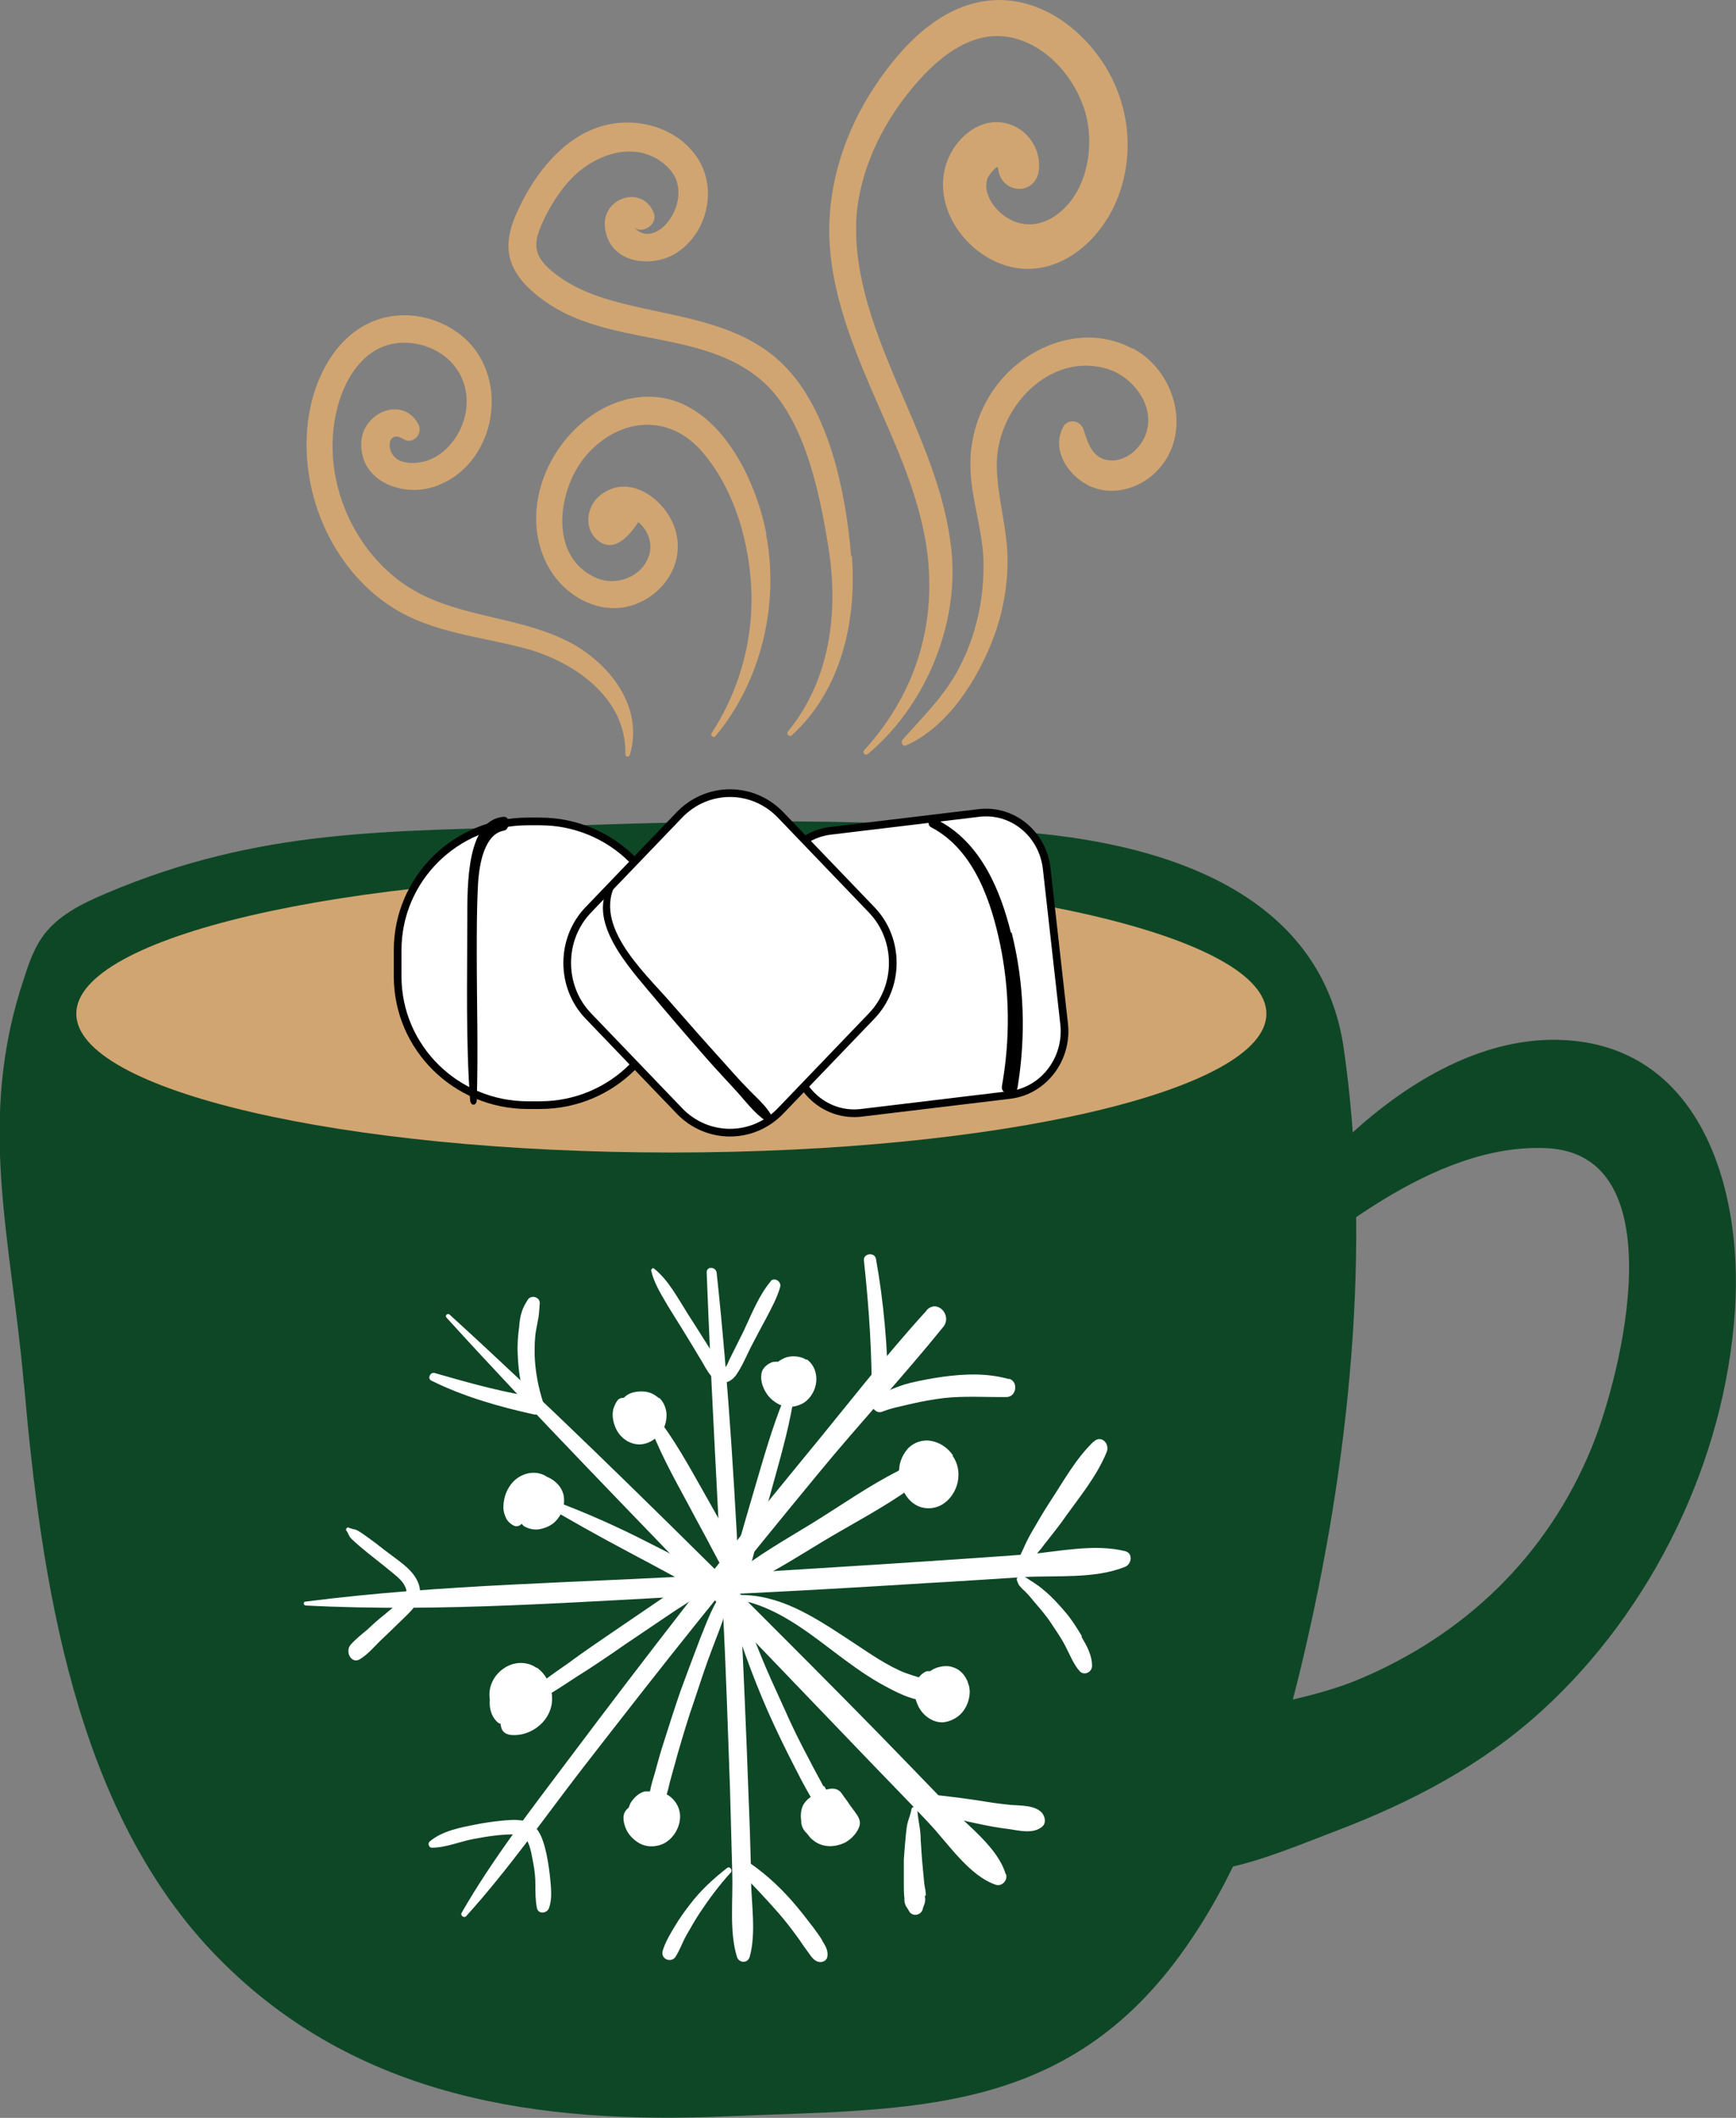 <?xml version="1.0" encoding="UTF-8"?>
<svg id="_Шар_1" data-name="Шар 1" xmlns="http://www.w3.org/2000/svg" viewBox="0 0 67.8 82.71">
  <rect x="0" y="0" width="67.8" height="82.71" fill="#808080" stroke="none"/>
  <defs>
    <style>
      .cls-1, .cls-2 {
        fill: #fff;
      }

      .cls-2 {
        stroke: #000;
        stroke-miterlimit: 10;
        stroke-width: .3px;
      }

      .cls-3 {
        fill: #d1a571;
      }

      .cls-4 {
        fill: #0e4726;
      }
    </style>
  </defs>
  <path class="cls-4" d="M.93,53.98c.68,7.76,1.98,16.77,7.59,22.48,5.42,5.52,12.6,6.51,19.86,6.19,7.13-.3,13.28.05,17.93-6.6,2.33-3.32,3.65-7.3,4.58-11.28,1.79-7.57,2.71-16.07,1.59-23.83-.85-5.86-6.55-7.81-11.65-8.36-6.43-.69-12.9-.54-19.35-.31-6.31.21-11.3.06-17.34,2.62-.94.4-1.91.87-2.5,1.72-.33.48-.53,1.05-.71,1.62-1.85,5.52-.5,10.11,0,15.8l-.02-.04Z"/>
  <path class="cls-3" d="M49.46,39.59c0,2.99-10.41,5.42-23.24,5.42s-23.24-2.42-23.24-5.42,10.41-5.42,23.24-5.42,23.24,2.42,23.24,5.42Z"/>
  <path class="cls-4" d="M60.85,40.61c-5.43-.12-10.61,5.52-13.03,10.05-.21.4.27.73.59.46,3.19-2.69,7.59-6.48,11.98-6.28,5.05.22,2.98,8.75,1.77,11.7-1.74,4.25-4.98,7.32-9.08,9.04-3.33,1.41-7.94,1.09-10.17,4.26-.57.82-.14,2.15.67,2.62,2.69,1.57,5.88.08,8.61-.96,2.92-1.11,5.7-2.56,8.05-4.71,4.27-3.9,7.14-9.72,7.52-15.63.32-4.86-1.42-10.43-6.91-10.55Z"/>
  <path class="cls-2" d="M21.09,32.08h-.48c-2.81,0-5.08,2.25-5.08,5.03v1.02c0,2.78,2.28,5.03,5.08,5.03h.48c2.81,0,5.08-2.25,5.08-5.03v-1.02c0-2.78-2.28-5.03-5.08-5.03Z"/>
  <path class="cls-2" d="M30.99,41.28l-.68-6.06c-.15-1.36.79-2.6,2.1-2.77l5.82-.7c1.32-.16,2.5.82,2.65,2.18l.68,6.06c.15,1.36-.79,2.6-2.1,2.77l-5.82.7c-1.32.16-2.5-.82-2.65-2.18Z"/>
  <path class="cls-2" d="M26.53,43.38l-3.56-3.71c-1.09-1.14-1.09-2.99,0-4.13l3.56-3.71c1.09-1.14,2.87-1.14,3.96,0l3.56,3.71c1.09,1.14,1.09,2.99,0,4.13l-3.56,3.71c-1.09,1.14-2.87,1.14-3.96,0Z"/>
  <path d="M30.11,43.53c-.23-.39-.61-.7-.92-1.03-.33-.34-.65-.7-.97-1.06-.68-.75-1.35-1.51-2.03-2.29-1.04-1.2-3.25-3.17-1.98-4.89.05-.06-.05-.1-.09-.07-1.47,1.39.24,3.35,1.18,4.47.73.87,1.47,1.74,2.22,2.59.39.45.8.88,1.21,1.33.36.39.71.88,1.16,1.18.14.09.29-.09.21-.21h0Z"/>
  <path d="M19.67,31.9c-1.44.12-1.42,2.59-1.42,4.05,0,2.32-.06,4.71.11,7.02.02.22.24.24.26,0,.06-1.9,0-3.81,0-5.71,0-.91,0-1.82.05-2.74.05-.88.29-1.96,1.01-2.08.24-.04.26-.55,0-.54Z"/>
  <path d="M39.48,36.42c-.38-1.53-1.13-3.53-2.9-4.41-.24-.12-.44.18-.21.3,1.72.9,2.36,3.02,2.68,4.52.39,1.85.41,3.74.08,5.59-.06.34.54.42.61.06.33-2.02.27-4.05-.23-6.06h-.02Z"/>
  <path class="cls-1" d="M29.34,73.37c-.03-1.11-.06-2.21-.11-3.34-.08-2.27-.18-4.55-.29-6.84-.21-4.49-.47-9.01-.95-13.48-.03-.25-.41-.27-.39,0,.17,4.49.44,8.98.65,13.48.11,2.21.18,4.44.26,6.66.03,1.11.06,2.21.09,3.34.03,1.03-.12,2.24.18,3.23.08.25.42.27.5,0,.26-.94.06-2.08.05-3.05h.02Z"/>
  <path class="cls-1" d="M43.95,60.58c-1.2-.3-2.57.01-3.78.12-1.35.1-2.69.19-4.04.28-2.69.18-5.39.34-8.06.51-5.37.33-10.8.37-16.14,1.06-.09,0-.09.13,0,.15,5.36.28,10.79-.16,16.14-.42,2.69-.13,5.39-.28,8.06-.45,1.29-.07,2.57-.16,3.86-.24,1.26-.07,2.77.08,3.95-.4.26-.1.32-.54,0-.61h.02Z"/>
  <path class="cls-1" d="M39.28,73.2c-.3-1.03-1.47-1.89-2.19-2.63-.91-.94-1.82-1.89-2.72-2.81-1.83-1.87-3.68-3.72-5.52-5.56-3.72-3.68-7.44-7.35-11.29-10.86-.08-.07-.2.04-.12.12,3.52,3.87,7.19,7.6,10.8,11.37,1.82,1.88,3.62,3.77,5.43,5.65.86.9,1.74,1.79,2.6,2.71.74.78,1.59,2.08,2.63,2.42.23.07.47-.18.39-.42h-.02Z"/>
  <path class="cls-1" d="M36.19,51.18c-1.68,1.84-3.21,3.84-4.8,5.76-1.59,1.93-3.15,3.89-4.67,5.86-1.5,1.93-2.98,3.87-4.45,5.83-1.47,1.96-3.01,3.93-4.24,6.07-.06.1.08.22.17.14,1.63-1.8,3.04-3.82,4.52-5.74,1.53-1.97,3.07-3.95,4.63-5.89,1.53-1.9,3.07-3.8,4.63-5.69,1.59-1.93,3.28-3.75,4.86-5.7.36-.45-.23-1.09-.64-.66h-.02Z"/>
  <path class="cls-1" d="M39.41,53.86c-.85-.24-1.72-.21-2.6-.09-.42.06-.85.14-1.27.24-.29.07-.56.18-.85.3-.03-1.72-.17-3.44-.48-5.15-.05-.27-.5-.21-.47.06.2,1.86.33,3.71.3,5.58,0,.21.21.42.42.33.38-.15.79-.22,1.2-.32.39-.09.8-.16,1.2-.21.82-.09,1.63-.03,2.45-.04.39,0,.48-.61.09-.72h.02Z"/>
  <path class="cls-1" d="M42.27,63.93c-.2-.34-.42-.69-.68-.99-.24-.28-.5-.57-.79-.81-.15-.14-.32-.25-.48-.36-.08-.04-.15-.1-.23-.15-.09-.04-.17-.06-.27-.06-.06,0-.12.08-.11.14.03.07.05.15.09.21.06.07.12.14.18.19.14.13.26.27.38.42.23.27.47.54.67.84.2.3.41.6.57.91.18.34.32.72.57,1,.17.18.48.04.48-.21,0-.43-.21-.79-.42-1.15h.03Z"/>
  <path class="cls-1" d="M42.71,56.3c-.7.67-1.16,1.53-1.69,2.33-.26.4-.5.81-.73,1.21-.12.21-.23.43-.33.66-.05.1-.09.19-.14.3-.05.14-.08.27-.12.4-.03.08.05.17.12.09.15-.15.33-.25.47-.4.17-.18.33-.34.47-.54.3-.39.61-.76.89-1.17.57-.79,1.2-1.56,1.57-2.47.14-.34-.23-.69-.51-.4h0Z"/>
  <path class="cls-1" d="M36.16,74.04c0-.15-.03-.3-.06-.45-.03-.31-.06-.64-.09-.97-.02-.33-.05-.64-.06-.97-.02-.33-.11-.64-.12-.97,0-.12-.2-.16-.23-.03-.03.17-.09.33-.14.49-.05.17-.06.33-.08.51-.03.31-.06.64-.08.97v.97c0,.18,0,.35.02.52,0,.07,0,.18.03.25.03.11.11.18.15.27.12.24.48.18.54-.08,0-.03.02-.06.03-.1.06-.14.08-.25.05-.42h.03Z"/>
  <path class="cls-1" d="M40.72,70.83c-.26-.34-.86-.31-1.24-.34-.41-.04-.83-.1-1.24-.17-.85-.13-1.68-.22-2.53-.31-.26-.03-.26.34-.06.42.8.34,1.63.61,2.48.78.42.09.83.17,1.26.22.42.06.97.21,1.32-.1.15-.13.11-.36,0-.51h.02Z"/>
  <path class="cls-1" d="M28.4,72.95c-.54.42-1.03.87-1.45,1.42-.21.27-.41.55-.59.85-.18.3-.38.63-.48.97-.09.33.35.49.51.22.17-.27.27-.58.44-.87.17-.3.33-.58.51-.85.36-.54.76-1.08,1.2-1.56.08-.09-.03-.26-.14-.18h0Z"/>
  <path class="cls-1" d="M32.12,75.79c-.11-.18-.24-.36-.36-.52-.26-.34-.53-.69-.82-1.02-.56-.64-1.2-1.21-1.91-1.66-.21-.13-.45.18-.27.36.56.58,1.13,1.17,1.66,1.78.26.3.5.61.73.93.12.16.23.34.36.51.14.18.24.4.47.45.14.03.3-.05.33-.19.05-.25-.08-.45-.2-.64h0Z"/>
  <path class="cls-1" d="M21.5,73.49c-.03-.34-.08-.7-.15-1.05-.12-.55-.29-1.2-.89-1.33-.3-.06-.61-.03-.91,0-.32.03-.64.08-.95.14-.61.12-1.33.25-1.82.67-.09.08-.02.25.09.24.54,0,1.09-.24,1.62-.34.53-.1,1.1-.19,1.65-.18.23,0,.39.09.48.31.11.24.15.52.2.78.06.3.09.58.09.88s0,.61.06.91c.06.25.39.21.47,0,.12-.33.09-.7.06-1.03Z"/>
  <path class="cls-1" d="M16.37,61.92c-.17-.57-.73-.91-1.16-1.24-.26-.19-.51-.4-.79-.6-.14-.1-.29-.21-.44-.3-.12-.07-.24-.06-.36-.12-.06-.03-.14.06-.09.12.09.12.09.22.21.33.09.09.2.18.3.27.21.18.42.35.64.52.23.18.45.36.67.54.18.15.38.31.48.54.11.24,0,.39-.18.54-.21.19-.44.37-.65.55-.23.18-.44.37-.65.57-.23.19-.48.39-.67.61-.21.28.06.76.39.54.29-.18.53-.46.77-.7.26-.24.5-.48.76-.73.39-.39.95-.81.77-1.44Z"/>
  <path class="cls-1" d="M21.23,54.82c-.21-.63-.33-1.27-.35-1.93,0-.31,0-.64.06-.96.03-.16.06-.31.09-.48.03-.18.03-.34.05-.54.02-.27-.36-.36-.48-.13-.09.15-.18.3-.23.48-.05.16-.08.34-.09.52-.05.37-.08.73-.06,1.11.02.54.09,1.08.24,1.6-1.18-.21-2.34-.54-3.49-.87-.17-.04-.29.22-.12.3,1.27.63,2.65,1.02,4.01,1.32.23.04.48-.15.39-.42h-.02Z"/>
  <path class="cls-1" d="M30.11,50.03c-.47.55-.76,1.3-1.07,1.96l-.5,1c-.06.1-.14.36-.23.43-.09.08-.18-.13-.24-.21-.41-.63-.8-1.27-1.21-1.9-.38-.6-.76-1.33-1.32-1.77-.05-.04-.11.03-.11.07.09.42.32.82.53,1.18.21.36.44.72.67,1.09.24.39.48.78.71,1.17.18.28.35.69.64.87.29.18.59.03.77-.22.23-.33.39-.72.57-1.08.2-.39.41-.78.61-1.15.2-.39.42-.78.54-1.21.06-.21-.23-.4-.38-.22h.02Z"/>
  <path class="cls-1" d="M28.6,61.97c-.59-.39-1.26-.69-1.89-1.02-.61-.31-1.23-.63-1.85-.94-1.23-.61-2.5-1.15-3.78-1.6-.12-.04-.18.13-.08.21,1.18.7,2.39,1.38,3.6,2.02.59.31,1.18.63,1.75.94.62.34,1.23.73,1.88,1.03.42.19.77-.39.36-.64Z"/>
  <path class="cls-1" d="M35.09,57.44c-1.15.58-2.24,1.35-3.34,2.03-1.09.67-2.22,1.3-3.21,2.12-.2.17.02.55.26.45,1.18-.48,2.27-1.2,3.37-1.86s2.28-1.27,3.34-2.02c.44-.3.06-.97-.41-.73h-.02Z"/>
  <path class="cls-1" d="M36.18,65.6c-.36-.12-.73-.21-1.07-.37-.73-.34-1.38-.82-2.06-1.26-1.3-.85-2.62-1.71-4.21-1.68-.09,0-.12.17-.03.18,1.41.24,2.62,1.17,3.75,2.03.57.43,1.16.87,1.79,1.23.59.33,1.32.73,2,.7.12,0,.26-.06.3-.18.17-.36-.17-.55-.45-.64h-.02Z"/>
  <path class="cls-1" d="M28.3,62.07c-.44.55-.68,1.24-.94,1.88-.27.7-.53,1.41-.79,2.11-.24.7-.47,1.42-.7,2.15-.11.34-.2.7-.3,1.05-.11.37-.24.76-.21,1.15.03.27.33.36.47.13.18-.28.26-.63.33-.94.09-.34.2-.7.29-1.05.21-.72.42-1.44.67-2.15.23-.69.45-1.38.71-2.05.26-.69.57-1.41.67-2.14.02-.12-.12-.25-.23-.13h.03Z"/>
  <path class="cls-1" d="M27.74,61.3c-.71.18-1.33.75-1.92,1.15-.61.42-1.21.82-1.82,1.24-.61.42-1.21.82-1.8,1.26-.61.43-1.26.85-1.75,1.41-.08.09,0,.27.12.22.7-.24,1.32-.69,1.94-1.09.64-.4,1.26-.82,1.89-1.26l1.88-1.27c.59-.4,1.29-.75,1.71-1.35.12-.18-.08-.39-.26-.34l.02.03Z"/>
  <path class="cls-1" d="M28.51,60.1c-.32-.57-.64-1.14-.95-1.69-.62-1.09-1.23-2.24-2.03-3.22-.11-.13-.33,0-.27.16.41,1.21,1.04,2.33,1.65,3.46.3.57.62,1.14.92,1.72.3.57.59,1.12,1.03,1.59.2.21.53,0,.45-.27-.17-.63-.48-1.17-.8-1.72v-.03Z"/>
  <path class="cls-1" d="M30.61,54.64c-.47,1.15-.8,2.35-1.15,3.53-.17.57-.33,1.14-.5,1.72-.17.55-.48,1.23-.42,1.81.02.19.27.37.42.18.35-.46.44-1.12.61-1.68.17-.6.33-1.2.5-1.79.33-1.21.7-2.44.91-3.68.05-.24-.26-.31-.35-.11h-.02Z"/>
  <path class="cls-1" d="M32.17,69.78c-.18-.34-.38-.69-.56-1.05-.36-.67-.7-1.36-1.01-2.07-.32-.7-.64-1.39-.92-2.09-.3-.72-.56-1.48-.98-2.14-.05-.08-.17-.05-.15.04.06.75.32,1.48.57,2.18.27.75.56,1.48.88,2.21.32.72.67,1.44,1.03,2.14.18.36.36.7.56,1.05.17.3.32.61.64.73.09.03.23-.05.24-.14.05-.33-.11-.58-.27-.87l-.02-.02Z"/>
  <path class="cls-1" d="M37.22,56.84c-.23-.33-.56-.54-.95-.58-.32-.03-.67.12-.86.37-.2.25-.32.58-.29.9,0,.12.05.22.09.33v.11c.05.33.29.66.57.81.33.18.71.16,1.03-.03.62-.39.83-1.29.39-1.9h.02Z"/>
  <path class="cls-1" d="M37.8,65.69c-.06-.13-.12-.25-.23-.36-.11-.11-.21-.17-.33-.21-.2-.08-.42-.06-.62,0-.11.03-.21.09-.3.15-.06-.01-.14-.01-.2.03-.11.06-.2.15-.26.25-.05.09-.09.19-.12.3-.06.25,0,.51.11.75.17.39.59.7,1.01.66.24-.03.47-.14.65-.31.15-.15.27-.36.32-.57.06-.21.06-.45-.02-.64l-.02-.05Z"/>
  <path class="cls-1" d="M33.35,70.71c-.08-.12-.17-.22-.24-.34-.05-.06-.08-.12-.12-.16-.08-.11-.14-.23-.24-.29-.18-.12-.44-.06-.62.03-.06.03-.11.08-.17.12-.24.04-.45.18-.59.42-.09.17-.11.4-.08.6,0,.06,0,.12.02.18.03.13.11.25.21.34.06.07.11.15.18.21.2.18.42.27.7.28.23,0,.45-.06.64-.16.23-.14.45-.37.53-.64.06-.24-.09-.4-.21-.58Z"/>
  <path class="cls-1" d="M32.2,71.08s0-.02-.03-.03l.03.03Z"/>
  <path class="cls-1" d="M25.78,69.96c-.08-.01-.15,0-.23,0h-.36c-.23.06-.39.21-.53.4-.05.08-.08.15-.11.24-.12.09-.2.22-.2.39,0,.13.03.27.08.39.09.24.27.43.48.57.23.15.5.19.77.13.48-.09.85-.58.88-1.08.03-.49-.33-.93-.79-1.02v-.03Z"/>
  <path class="cls-1" d="M20.96,65.14c-.38-.27-.88-.25-1.26,0-.41.27-.65.73-.57,1.24h0c-.03.33.06.64.27.85.05.05.09.08.15.09,0,.06.02.1.03.16.05.17.18.24.33.27.83.11,1.71-.58,1.65-1.5-.03-.45-.24-.87-.59-1.12h-.02Z"/>
  <path class="cls-1" d="M22.02,58.44c-.06-.36-.33-.63-.65-.76-.41-.28-.95-.18-1.3.16-.17.17-.3.4-.36.64-.03.12-.05.25-.05.39,0,.17.05.3.11.43.06.12.17.21.27.27.12.07.26.03.33-.06.03.03.06.06.09.09.23.14.5.17.74.09.23-.06.45-.19.59-.39.2-.25.27-.54.23-.87Z"/>
  <path class="cls-1" d="M20.94,58.8h0s-.01,0-.01,0h.01Z"/>
  <path class="cls-1" d="M25.74,54.61c-.2-.18-.42-.27-.68-.27-.21,0-.45.04-.62.18-.03.03-.06.06-.09.07-.11,0-.2.04-.26.14-.06.09-.11.21-.14.31-.03.15-.03.28,0,.43.05.24.15.46.32.63.18.19.44.31.7.31.27,0,.53-.13.73-.33.2-.19.32-.46.33-.75.02-.27-.09-.55-.27-.73h-.02Z"/>
  <path class="cls-1" d="M31.5,53.11c-.24-.16-.59-.18-.85-.08-.09.04-.18.09-.26.15-.06,0-.14,0-.21.01-.11.04-.2.09-.27.16-.02.01-.05.04-.06.06-.08.09-.11.18-.12.3-.03.36.18.76.44.97.15.12.32.22.51.25.21.03.41,0,.61-.09.29-.13.51-.45.57-.76.08-.39-.05-.78-.36-1v.02Z"/>
  <path class="cls-3" d="M43.21,2.66c-.94-1.56-2.6-2.77-4.43-2.65-1.98.13-3.51,1.71-4.58,3.31-1.21,1.8-1.92,3.96-1.8,6.18.12,1.97.83,3.83,1.59,5.61.95,2.21,2.06,4.43,2.27,6.9.23,2.77-.67,5.27-2.51,7.29-.09.1.05.22.14.15,2.18-1.81,3.54-4.92,3.28-7.84-.29-3.1-1.91-5.79-2.93-8.65-.51-1.44-.89-2.96-.79-4.52.14-1.77.95-3.47,2.03-4.82.98-1.23,2.39-2.51,4.04-2.15,1.36.3,2.47,1.56,2.86,2.9.42,1.44.03,3.38-1.33,4.16-.7.39-1.45.28-2.03-.27-.24-.22-.45-.55-.5-.9,0-.13,0-.27.05-.4.03-.09.39-.57.41-.39.11,1.06,1.54,1.09,1.6,0,.06-.99-.73-1.81-1.68-1.8-.92.01-1.71.82-1.97,1.71-.48,1.72.83,3.44,2.38,3.9,1.83.54,3.54-.79,4.27-2.48.74-1.71.57-3.68-.38-5.25h.03Z"/>
  <path class="cls-3" d="M33.24,21.71c-.2-2.45-.85-5.67-2.63-7.45-1.57-1.57-3.83-1.83-5.85-2.3-1.04-.24-2.12-.55-3-1.21-.26-.19-.54-.43-.7-.73-.24-.48-.06-.91.15-1.38.29-.61.65-1.2,1.12-1.68.97-1,2.63-1.53,3.75-.43,1.2,1.15-.48,3.44-1.36,2.29.29.39.98-.03.82-.49-.45-1.15-2.07-.61-1.91.58.18,1.44,1.95,1.59,2.89.9,1.09-.78,1.48-2.38.77-3.56-.73-1.2-2.24-1.66-3.52-1.39-1.51.31-2.66,1.62-3.36,2.98-.35.69-.71,1.48-.48,2.29.2.69.76,1.21,1.3,1.6,2.53,1.84,6.16,1.09,8.53,3.14,1.66,1.44,2.25,4.37,2.59,6.48.41,2.53.08,5.19-1.57,7.21-.09.1.05.25.15.15,1.91-1.74,2.54-4.44,2.34-6.99h-.03Z"/>
  <path class="cls-3" d="M29.93,20.85c-.5-2.57-2.28-5.83-5.23-5.3-2.63.48-4.64,3.8-3.37,6.42.57,1.17,1.82,1.97,3.09,1.74,1.2-.24,2.21-1.36,2.03-2.68-.18-1.35-1.82-2.69-3.04-1.66-.5.42-.62,1.26-.08,1.72.64.54,1.24-.15,1.6-.7.06.06.12.1.18.18.27.33.38.79.21,1.2-.3.79-1.29,1.12-2.01.81-1.94-.82-1.54-3.56-.36-4.86,1.29-1.42,3.19-1.57,4.48-.07,1.16,1.35,1.75,3.22,1.89,5,.17,2.11-.38,4.23-1.53,5.98-.06.09.08.21.15.12,1.77-2.11,2.51-5.13,1.98-7.88h.02Z"/>
  <path class="cls-3" d="M22.24,25.08c-2.09-1.09-4.63-.93-6.58-2.35-1.74-1.27-2.8-3.5-2.66-5.71.08-1.18.51-2.51,1.48-3.22.82-.6,1.95-.52,2.77.03.98.67,1.24,1.91.7,2.99-.27.54-.73,1-1.3,1.18-.33.1-.7.12-1.01,0-.62-.25-.54-1.27.12-.85.36.24.79-.22.57-.6-.62-1.11-2.18-.43-2.22.73-.06,1.54,1.62,2.12,2.81,1.74,2.54-.81,3.13-4.52.91-6.06-.98-.69-2.31-.87-3.42-.34-1.33.63-2.1,2.11-2.34,3.56-.48,2.89.85,6.01,3.25,7.54,1.6,1.02,3.52,1.14,5.29,1.63,1.8.51,3.87,1.9,3.81,4.1,0,.12.15.13.18.03.56-1.91-.83-3.61-2.41-4.43l.05.03Z"/>
  <path class="cls-3" d="M44.23,13.62c-1.89-1.03-4.22-.13-5.42,1.59-.59.85-.92,1.88-.91,2.93,0,1.29.48,2.51.51,3.78.03,1.35-.24,2.69-.82,3.9-.57,1.24-1.47,2.08-2.34,3.07-.08.09,0,.28.14.22,1.63-.72,2.81-2.59,3.42-4.23.35-.94.54-1.96.54-2.98,0-1.24-.39-2.42-.42-3.65-.06-2.29,2.07-4.56,4.36-3.83,1.01.33,1.92,1.54,1.41,2.66-.24.51-.76.93-1.32.9-.68-.03-.88-.61-1.06-1.2-.11-.36-.61-.46-.8-.1-.45.87.15,1.82.92,2.24.83.46,1.86.24,2.57-.36,1.62-1.41,1-4.01-.76-4.95h-.03Z"/>
</svg>